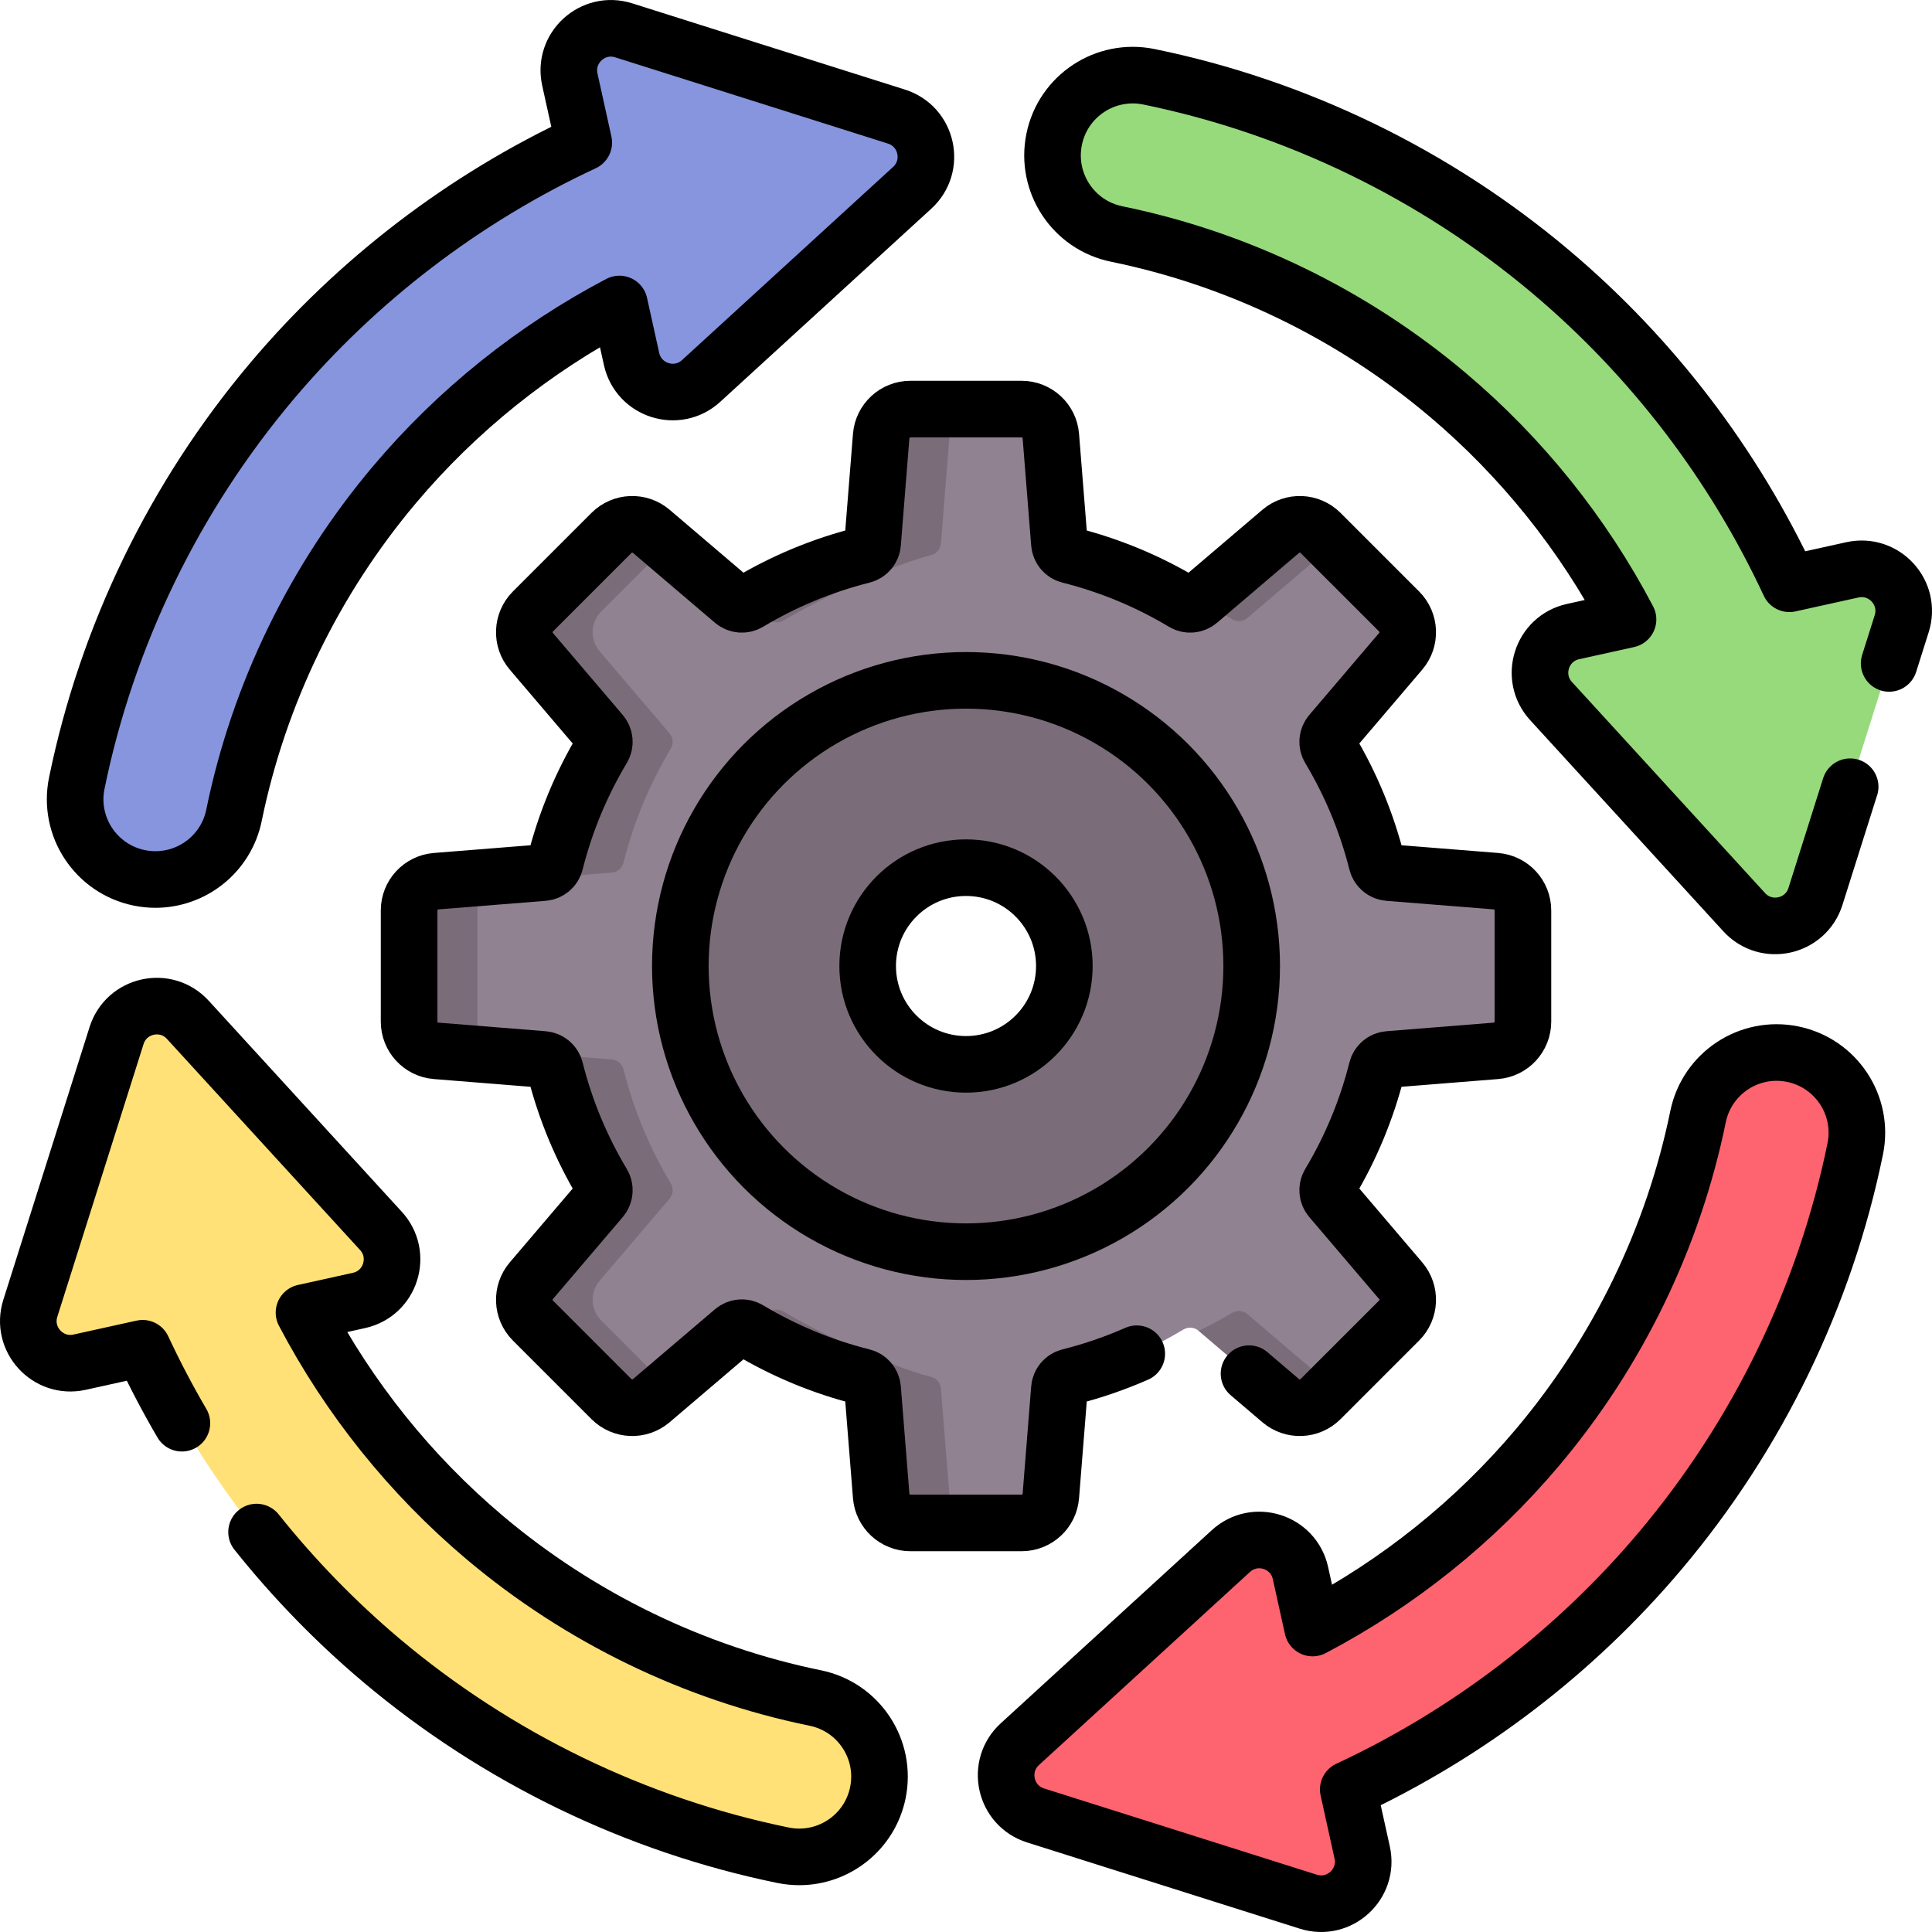 <?xml version="1.0" encoding="UTF-8" standalone="no"?>
<!DOCTYPE svg PUBLIC "-//W3C//DTD SVG 1.1//EN" "http://www.w3.org/Graphics/SVG/1.1/DTD/svg11.dtd">
<svg width="100%" height="100%" viewBox="0 0 512 512" version="1.1" xmlns="http://www.w3.org/2000/svg" xmlns:xlink="http://www.w3.org/1999/xlink" xml:space="preserve" xmlns:serif="http://www.serif.com/" style="fill-rule:evenodd;clip-rule:evenodd;stroke-linecap:round;stroke-linejoin:round;stroke-miterlimit:10;">
    <g transform="matrix(1,0,0,1,0,0)">
        <g>
            <path d="M396.439,233.525L367.987,231.247C366.498,231.127 365.25,230.078 364.88,228.63C362.173,217.841 357.907,207.681 352.342,198.39C351.573,197.101 351.713,195.473 352.682,194.334L371.204,172.595C373.831,169.508 373.652,164.922 370.784,162.055L349.954,141.226C347.087,138.359 342.501,138.179 339.404,140.806L317.675,159.328C316.536,160.287 314.898,160.437 313.619,159.668C304.328,154.094 294.158,149.828 283.379,147.12C281.93,146.76 280.872,145.511 280.752,144.013L278.484,115.571C278.154,111.525 274.778,108.408 270.732,108.408L241.281,108.408C237.225,108.408 233.848,111.525 233.519,115.571L231.251,144.013C231.131,145.512 230.072,146.76 228.624,147.12C217.845,149.827 207.675,154.093 198.384,159.668C197.105,160.437 195.467,160.287 194.328,159.328L172.6,140.806C169.513,138.179 164.918,138.358 162.05,141.226L141.22,162.055C138.353,164.922 138.173,169.508 140.8,172.595L159.322,194.334C160.291,195.473 160.431,197.101 159.662,198.39C154.097,207.681 149.832,217.841 147.124,228.63C146.754,230.079 145.506,231.128 144.017,231.247L115.565,233.525C111.519,233.855 108.412,237.221 108.412,241.277L108.412,270.738C108.412,274.784 111.519,278.161 115.565,278.48L144.017,280.758C145.506,280.878 146.754,281.927 147.124,283.375C149.831,294.164 154.097,304.324 159.662,313.625C160.431,314.904 160.291,316.542 159.322,317.681L140.8,339.41C138.173,342.497 138.352,347.092 141.22,349.95L162.05,370.779C164.917,373.646 169.513,373.826 172.6,371.199L194.329,352.687C195.468,351.718 197.106,351.578 198.385,352.337C207.676,357.912 217.846,362.177 228.625,364.885C230.074,365.245 231.133,366.504 231.252,367.992L233.52,396.444C233.85,400.48 237.226,403.597 241.282,403.597L270.733,403.597C274.779,403.597 278.156,400.48 278.485,396.444L280.753,367.992C280.873,366.504 281.932,365.245 283.38,364.885C294.159,362.178 304.329,357.912 313.62,352.337C314.899,351.578 316.537,351.718 317.676,352.687L339.405,371.199C342.502,373.826 347.087,373.647 349.955,370.779L370.785,349.95C373.652,347.093 373.832,342.497 371.205,339.41L352.683,317.681C351.714,316.542 351.574,314.904 352.343,313.625C357.908,304.324 362.173,294.164 364.881,283.375C365.251,281.926 366.499,280.877 367.988,280.758L396.44,278.48C400.486,278.16 403.593,274.784 403.593,270.738L403.593,241.277C403.592,237.221 400.486,233.855 396.439,233.525ZM256.008,282.067C241.612,282.067 229.944,270.398 229.944,256.003C229.944,241.607 241.613,229.939 256.008,229.939C270.394,229.939 282.062,241.608 282.062,256.003C282.062,270.399 270.394,282.067 256.008,282.067Z" style="fill:rgb(145,130,145);fill-rule:nonzero;"/>
            <g>
                <path d="M330.585,348.254C329.445,347.286 327.811,347.143 326.528,347.91C323.658,349.63 320.705,351.225 317.677,352.689L339.41,371.205C342.498,373.83 347.09,373.652 349.952,370.783L353.207,367.528L330.585,348.254Z" style="fill:rgb(122,109,121);fill-rule:nonzero;"/>
                <path d="M330.587,163.756C329.447,164.724 327.813,164.867 326.53,164.1C323.66,162.38 320.707,160.785 317.679,159.321L339.412,140.805C342.5,138.18 347.092,138.358 349.954,141.227L353.209,144.482L330.587,163.756Z" style="fill:rgb(122,109,121);fill-rule:nonzero;"/>
                <path d="M159.336,349.953C156.467,347.09 156.289,342.499 158.914,339.411L177.433,317.679C178.401,316.539 178.544,314.905 177.777,313.622C172.206,304.327 167.941,294.165 165.233,283.379C164.871,281.93 163.618,280.879 162.127,280.76L133.677,278.485C129.632,278.158 126.52,274.785 126.52,270.734L126.52,241.281C126.52,237.224 129.632,233.851 133.677,233.524L162.127,231.249C163.618,231.13 164.871,230.079 165.233,228.63C167.941,217.844 172.206,207.682 177.777,198.387C178.543,197.104 178.401,195.471 177.433,194.33L158.914,172.598C156.289,169.51 156.467,164.918 159.336,162.056L176.911,144.481L172.597,140.805C169.509,138.18 164.917,138.358 162.055,141.227L141.226,162.056C138.357,164.919 138.179,169.51 140.804,172.598L159.323,194.33C160.291,195.47 160.434,197.104 159.667,198.387C154.096,207.682 149.831,217.844 147.123,228.63C146.761,230.079 145.508,231.13 144.017,231.249L115.567,233.524C111.522,233.851 108.41,237.224 108.41,241.281L108.41,270.734C108.41,274.785 111.522,278.158 115.567,278.485L144.017,280.76C145.508,280.879 146.761,281.93 147.123,283.379C149.831,294.165 154.096,304.327 159.667,313.622C160.433,314.905 160.291,316.538 159.323,317.679L140.804,339.411C138.179,342.499 138.357,347.091 141.226,349.953L162.055,370.782C164.918,373.651 169.509,373.829 172.597,371.204L176.911,367.528L159.336,349.953Z" style="fill:rgb(122,109,121);fill-rule:nonzero;"/>
                <path d="M259.388,403.598L241.279,403.598C237.222,403.598 233.849,400.486 233.522,396.441L231.247,367.991C231.128,366.5 230.077,365.247 228.628,364.885C217.842,362.177 207.68,357.912 198.385,352.341L203.588,347.91C204.728,346.942 206.362,346.799 207.645,347.565C216.94,353.136 235.952,362.176 246.738,364.884C248.187,365.246 249.238,366.499 249.357,367.99L251.632,396.44C251.958,400.485 255.332,403.598 259.388,403.598Z" style="fill:rgb(122,109,121);fill-rule:nonzero;"/>
                <path d="M259.388,108.411L241.279,108.411C237.222,108.411 233.849,111.523 233.522,115.568L231.247,144.018C231.128,145.509 230.077,146.762 228.628,147.124C217.842,149.832 207.68,154.097 198.385,159.668L203.588,164.099C204.728,165.067 206.362,165.21 207.645,164.443C216.94,158.872 235.952,149.832 246.738,147.124C248.187,146.762 249.238,145.509 249.357,144.018L251.632,115.568C251.958,111.524 255.332,108.411 259.388,108.411Z" style="fill:rgb(122,109,121);fill-rule:nonzero;"/>
            </g>
            <path d="M331.003,364.033L339.413,371.203C342.503,373.833 347.083,373.653 349.953,370.783L370.783,349.953C373.643,347.093 373.833,342.503 371.203,339.413L352.683,317.673C351.713,316.543 351.573,314.903 352.343,313.623C357.913,304.333 362.173,294.163 364.883,283.383C365.243,281.933 366.503,280.883 367.993,280.763L396.443,278.483C400.483,278.163 403.593,274.783 403.593,270.733L403.593,241.273C403.593,237.223 400.483,233.853 396.443,233.523L367.993,231.253C366.503,231.133 365.243,230.083 364.883,228.633C362.173,217.843 357.913,207.683 352.343,198.383C351.573,197.103 351.713,195.473 352.683,194.333L371.203,172.593C373.833,169.513 373.643,164.923 370.783,162.053L349.953,141.223C347.083,138.363 342.503,138.173 339.413,140.803L317.673,159.323C316.533,160.293 314.903,160.433 313.623,159.663C304.333,154.093 294.163,149.833 283.373,147.123C281.923,146.763 280.873,145.503 280.753,144.013L278.483,115.563C278.163,111.523 274.783,108.413 270.733,108.413L241.273,108.413C237.223,108.413 233.843,111.523 233.523,115.563L231.253,144.013C231.133,145.503 230.083,146.763 228.633,147.123C217.843,149.833 207.673,154.093 198.383,159.663C197.103,160.433 195.473,160.293 194.333,159.323L172.593,140.803C169.503,138.173 164.923,138.363 162.053,141.223L141.223,162.053C138.363,164.923 138.173,169.513 140.803,172.593L159.323,194.333C160.293,195.473 160.433,197.103 159.663,198.383C154.093,207.683 149.833,217.843 147.123,228.633C146.763,230.083 145.503,231.133 144.013,231.253L115.563,233.523C111.523,233.853 108.413,237.223 108.413,241.273L108.413,270.733C108.413,274.783 111.523,278.163 115.563,278.483L144.013,280.763C145.503,280.883 146.763,281.933 147.123,283.383C149.833,294.163 154.093,304.333 159.663,313.623C160.433,314.903 160.293,316.543 159.323,317.673L140.803,339.413C138.173,342.503 138.363,347.093 141.223,349.953L162.053,370.783C164.923,373.653 169.503,373.833 172.593,371.203L194.333,352.683C195.473,351.713 197.103,351.573 198.383,352.343C207.673,357.913 217.843,362.183 228.633,364.883C230.083,365.243 231.133,366.503 231.253,367.993L233.523,396.443C233.843,400.483 237.223,403.593 241.273,403.593L270.733,403.593C274.783,403.593 278.163,400.483 278.483,396.443L280.753,367.993C280.873,366.503 281.923,365.243 283.373,364.883C289.553,363.333 295.523,361.273 301.253,358.753" style="fill:none;fill-rule:nonzero;stroke:black;stroke-width:15px;"/>
            <path d="M256.008,180.298C214.189,180.298 180.293,214.195 180.293,256.003C180.293,297.812 214.19,331.708 256.008,331.708C297.817,331.708 331.713,297.811 331.713,256.003C331.713,214.194 297.817,180.298 256.008,180.298ZM256.008,282.067C241.612,282.067 229.944,270.398 229.944,256.003C229.944,241.607 241.613,229.939 256.008,229.939C270.394,229.939 282.062,241.608 282.062,256.003C282.062,270.399 270.394,282.067 256.008,282.067Z" style="fill:rgb(122,109,121);fill-rule:nonzero;"/>
            <circle cx="256.003" cy="256.004" r="26.062" style="fill:none;stroke:black;stroke-width:15px;"/>
            <circle cx="256.003" cy="256.004" r="75.707" style="fill:none;stroke:black;stroke-width:15px;"/>
        </g>
        <g>
            <path d="M216.074,449.996C183.943,443.421 153.636,428.709 128.429,407.451C108.752,390.857 92.466,370.507 80.563,347.853L95.13,344.636C103.522,342.783 106.76,332.539 100.958,326.199L49.776,270.266C43.975,263.927 33.487,266.243 30.896,274.437L8.036,346.722C5.445,354.916 12.696,362.842 21.088,360.989L37.793,357.299C52.53,388.957 74.187,417.338 101.012,439.96C131.635,465.786 168.474,483.662 207.547,491.658C208.986,491.953 210.419,492.094 211.832,492.094C221.721,492.094 230.581,485.156 232.641,475.09C234.996,463.586 227.578,452.35 216.074,449.996Z" style="fill:rgb(255,225,119);fill-rule:nonzero;"/>
            <path d="M237.57,30.895L165.283,8.036C157.089,5.445 149.162,12.696 151.016,21.088L154.705,37.793C123.047,52.53 94.667,74.187 72.045,101.012C46.22,131.635 28.343,168.474 20.347,207.547C17.992,219.051 25.411,230.286 36.915,232.641C38.354,232.936 39.787,233.077 41.2,233.077C51.089,233.077 59.949,226.139 62.009,216.073C68.584,183.942 83.296,153.635 104.554,128.428C121.148,108.751 141.498,92.464 164.152,80.562L167.369,95.129C169.223,103.521 179.466,106.759 185.807,100.957L241.74,49.775C248.08,43.975 245.763,33.486 237.57,30.895Z" style="fill:rgb(135,149,222);fill-rule:nonzero;"/>
            <path d="M490.918,151.017L474.213,154.707C459.476,123.049 437.819,94.668 410.994,72.046C380.37,46.22 343.531,28.343 304.458,20.348C292.948,17.991 281.718,25.412 279.364,36.916C277.009,48.42 284.428,59.656 295.932,62.01C328.063,68.585 358.37,83.297 383.577,104.555C403.254,121.149 419.54,141.499 431.443,164.153L416.876,167.37C408.484,169.223 405.246,179.467 411.048,185.807L462.23,241.74C468.031,248.079 478.519,245.763 481.11,237.569L503.969,165.283C506.561,157.09 499.309,149.163 490.918,151.017Z" style="fill:rgb(151,218,123);fill-rule:nonzero;"/>
            <path d="M475.09,279.364C463.58,277.006 452.351,284.428 449.996,295.932C443.421,328.063 428.709,358.37 407.451,383.577C390.857,403.254 370.507,419.541 347.853,431.443L344.636,416.876C342.782,408.484 332.539,405.246 326.198,411.048L270.265,462.23C263.925,468.031 266.242,478.519 274.435,481.111L346.722,503.97C354.916,506.561 362.843,499.31 360.989,490.918L357.3,474.213C388.958,459.476 417.338,437.819 439.96,410.993C465.785,380.37 483.662,343.531 491.658,304.458C494.013,292.954 486.595,281.719 475.09,279.364Z" style="fill:rgb(254,100,111);fill-rule:nonzero;"/>
        </g>
        <g>
            <path d="M67.993,406.013C77.843,418.353 88.903,429.743 101.013,439.963C131.633,465.783 168.473,483.663 207.543,491.663C208.983,491.953 210.423,492.093 211.833,492.093C221.723,492.093 230.583,485.153 232.643,475.093C234.993,463.583 227.583,452.353 216.073,449.993C183.943,443.423 153.633,428.713 128.433,407.453C108.753,390.853 92.463,370.503 80.563,347.853L95.133,344.633C103.523,342.783 106.763,332.543 100.953,326.203L49.773,270.263C43.973,263.923 33.483,266.243 30.893,274.433L8.033,346.723C5.443,354.913 12.693,362.843 21.093,360.993L37.793,357.303C40.953,364.083 44.423,370.703 48.203,377.163" style="fill:none;fill-rule:nonzero;stroke:black;stroke-width:15px;"/>
            <path d="M237.57,30.895L165.283,8.036C157.089,5.445 149.162,12.696 151.016,21.088L154.705,37.793C123.047,52.53 94.667,74.187 72.045,101.012C46.22,131.635 28.343,168.474 20.347,207.547C17.992,219.051 25.411,230.286 36.915,232.641C38.354,232.936 39.787,233.077 41.2,233.077C51.089,233.077 59.949,226.139 62.009,216.073C68.584,183.942 83.296,153.635 104.554,128.428C121.148,108.751 141.498,92.464 164.152,80.562L167.369,95.129C169.223,103.521 179.466,106.759 185.807,100.957L241.74,49.775C248.08,43.975 245.763,33.486 237.57,30.895Z" style="fill:none;fill-rule:nonzero;stroke:black;stroke-width:15px;"/>
            <path d="M490.313,208.493L490.303,208.493L481.113,237.573C478.523,245.763 468.033,248.083 462.233,241.743L411.053,185.803C405.243,179.463 408.483,169.223 416.873,167.373L431.443,164.153C419.543,141.503 403.253,121.153 383.573,104.553C358.373,83.293 328.063,68.583 295.933,62.013C284.423,59.653 277.013,48.423 279.363,36.913C281.713,25.413 292.953,17.993 304.463,20.343C343.533,28.343 380.373,46.223 410.993,72.043C437.823,94.663 459.473,123.053 474.213,154.703L490.913,151.013C499.313,149.163 506.563,157.093 503.973,165.283L500.643,175.813" style="fill:none;fill-rule:nonzero;stroke:black;stroke-width:15px;"/>
            <path d="M475.09,279.364C463.58,277.006 452.351,284.428 449.996,295.932C443.421,328.063 428.709,358.37 407.451,383.577C390.857,403.254 370.507,419.541 347.853,431.443L344.636,416.876C342.782,408.484 332.539,405.246 326.198,411.048L270.265,462.23C263.925,468.031 266.242,478.519 274.435,481.111L346.722,503.97C354.916,506.561 362.843,499.31 360.989,490.918L357.3,474.213C388.958,459.476 417.338,437.819 439.96,410.993C465.785,380.37 483.662,343.531 491.658,304.458C494.013,292.954 486.595,281.719 475.09,279.364Z" style="fill:none;fill-rule:nonzero;stroke:black;stroke-width:15px;"/>
        </g>
    </g>
</svg>
